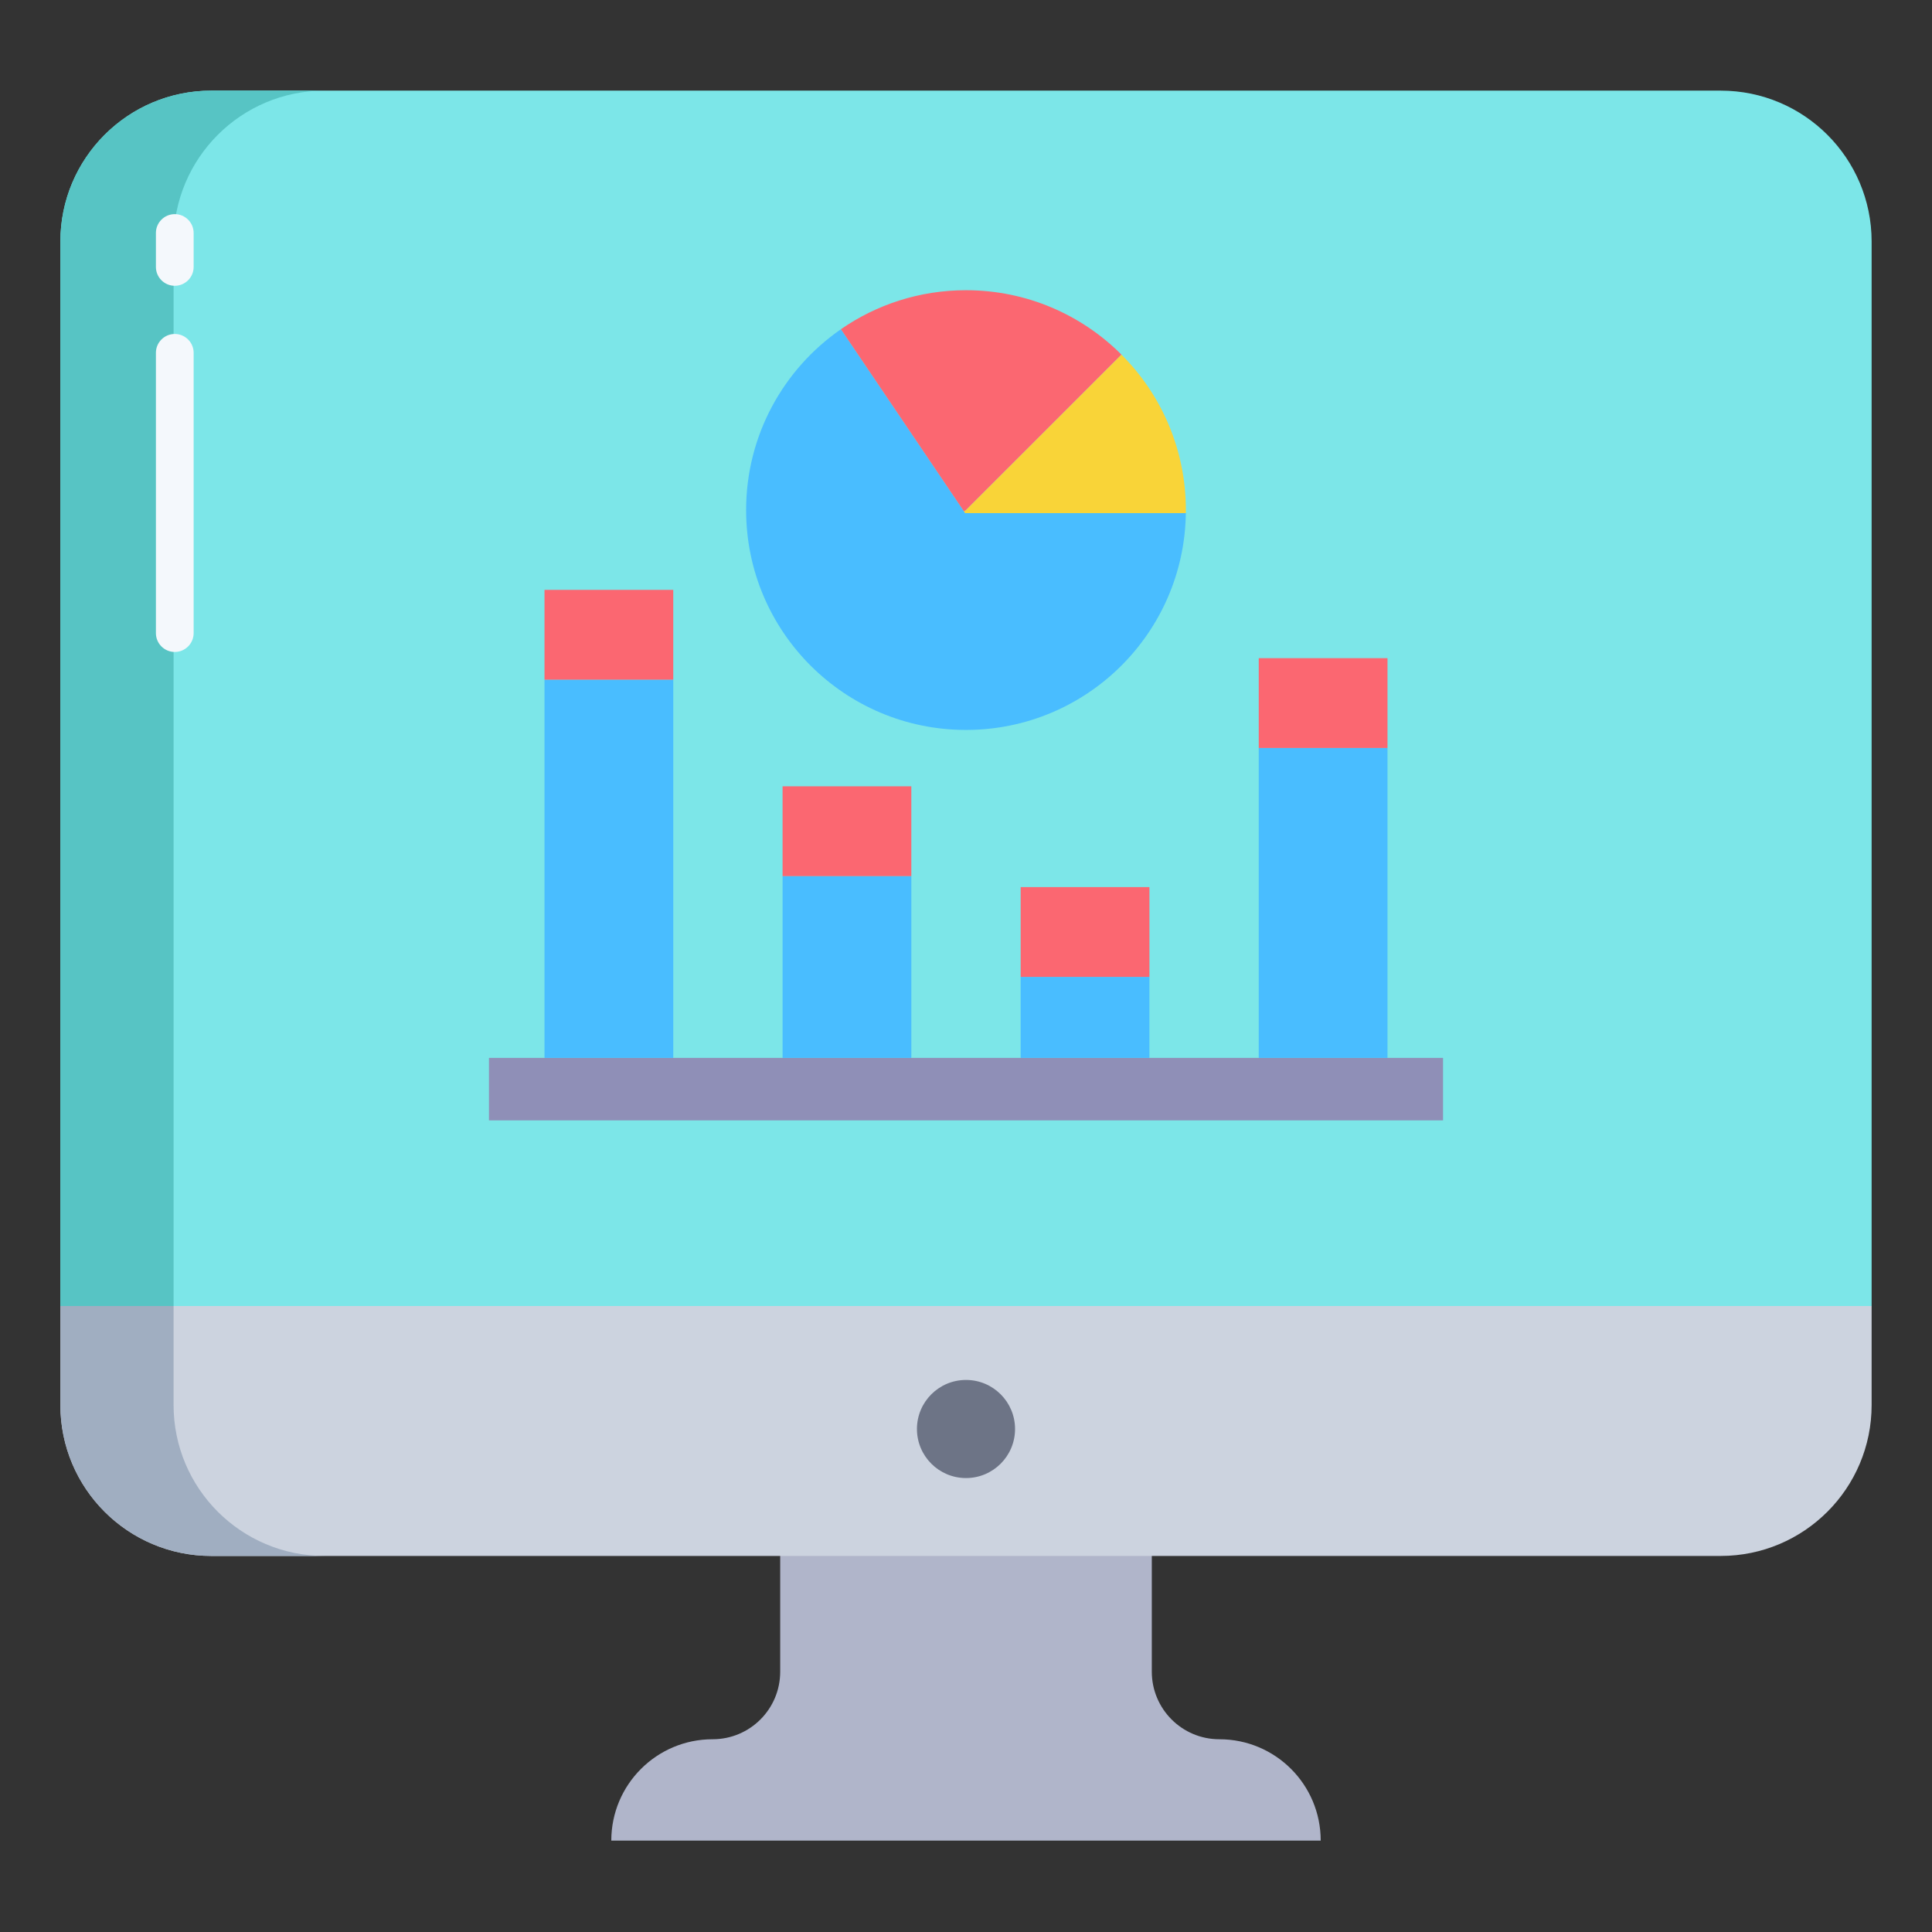 <svg id="a" height="512" viewBox="0 0 512 512" width="512" xmlns="http://www.w3.org/2000/svg"><rect x="0" y="0" width="512" height="512" fill="#333333" stroke="none"/><g><path d="m496 64.02v282.09h-480v-282.09c0-22.1 17.91-40 40-40h400c22.09 0 40 17.9 40 40z" fill="#7ce6e8"/><path d="m129.58 280.35h252.84v16.56h-252.84z" fill="#8f8fb7"/><path d="m367.7 280.12v.23h-34.12v-.23-81.9h34.12z" fill="#49bdff"/><path d="m333.58 174.42h34.12v23.8h-34.12z" fill="#fb6771"/><path d="m314.1 135.98h.16c-.43 31.81-26.35 57.46-58.26 57.46-32.18 0-58.27-26.08-58.27-58.26 0-19.86 9.94-37.41 25.12-47.93l.26.37 32.36 47.92.3.44z" fill="#49bdff"/><path d="m304.61 280.12v.23h-34.12v-.23-21.23h34.12z" fill="#49bdff"/><path d="m270.49 235.09h34.12v23.8h-34.12z" fill="#fb6771"/><path d="m256 76.91c16.1 0 30.67 6.53 41.21 17.08l-.06.05-41.15 41.14-.53.36-32.36-47.92-.26-.37c9.41-6.52 20.83-10.34 33.15-10.34z" fill="#fb6771"/><path d="m314.1 135.98h-58.33l-.3-.44.53-.36 41.15-41.14.06-.05c10.54 10.54 17.06 25.11 17.06 41.19 0 .27 0 .54-.01.8z" fill="#f9d438"/><path d="m241.51 280.12v.23h-34.12v-.23-47.94h34.12z" fill="#49bdff"/><path d="m207.39 208.38h34.12v23.8h-34.12z" fill="#fb6771"/><path d="m178.42 280.12v.23h-34.12v-.23-100h34.12z" fill="#49bdff"/><path d="m144.3 156.32h34.12v23.8h-34.12z" fill="#fb6771"/></g><path d="m342.14 468.78c-4.86-4.86-11.58-7.86-19-7.86-9.89 0-17.9-8.02-17.9-17.91v-31.67h-98.48v31.68c0 4.94-2 9.42-5.24 12.66s-7.72 5.24-12.66 5.24c-14.84 0-26.86 12.02-26.86 26.86h188c0-7.42-3-14.14-7.86-19z" fill="#b0b5ca"/><path d="m16 346.11v26.23c0 22.09 17.91 40 40 40h400c22.09 0 40-17.91 40-40v-26.23z" fill="#ccd3df"/><circle cx="256" cy="378.7" fill="#6d7486" r="13"/><path d="m86 24.02h-30c-22.09 0-40 17.9-40 40v282.09h30v-282.09c0-22.1 17.91-40 40-40z" fill="#57c4c4"/><path d="m46 372.34v-26.23h-30v26.23c0 22.09 17.91 40 40 40h30c-22.09 0-40-17.91-40-40z" fill="#a0aec1"/><g><g id="b"><path d="m46.317 75.735c-2.761 0-5-2.239-5-5v-8.986c0-2.761 2.239-5 5-5s5 2.239 5 5v8.986c0 2.761-2.239 5-5 5z" fill="#f4f8fc"/></g><g id="c"><path d="m46.317 172.778c-2.761 0-5-2.239-5-5v-74.272c0-2.761 2.239-5 5-5s5 2.239 5 5v74.272c0 2.761-2.239 5-5 5z" fill="#f4f8fc"/></g></g></svg>